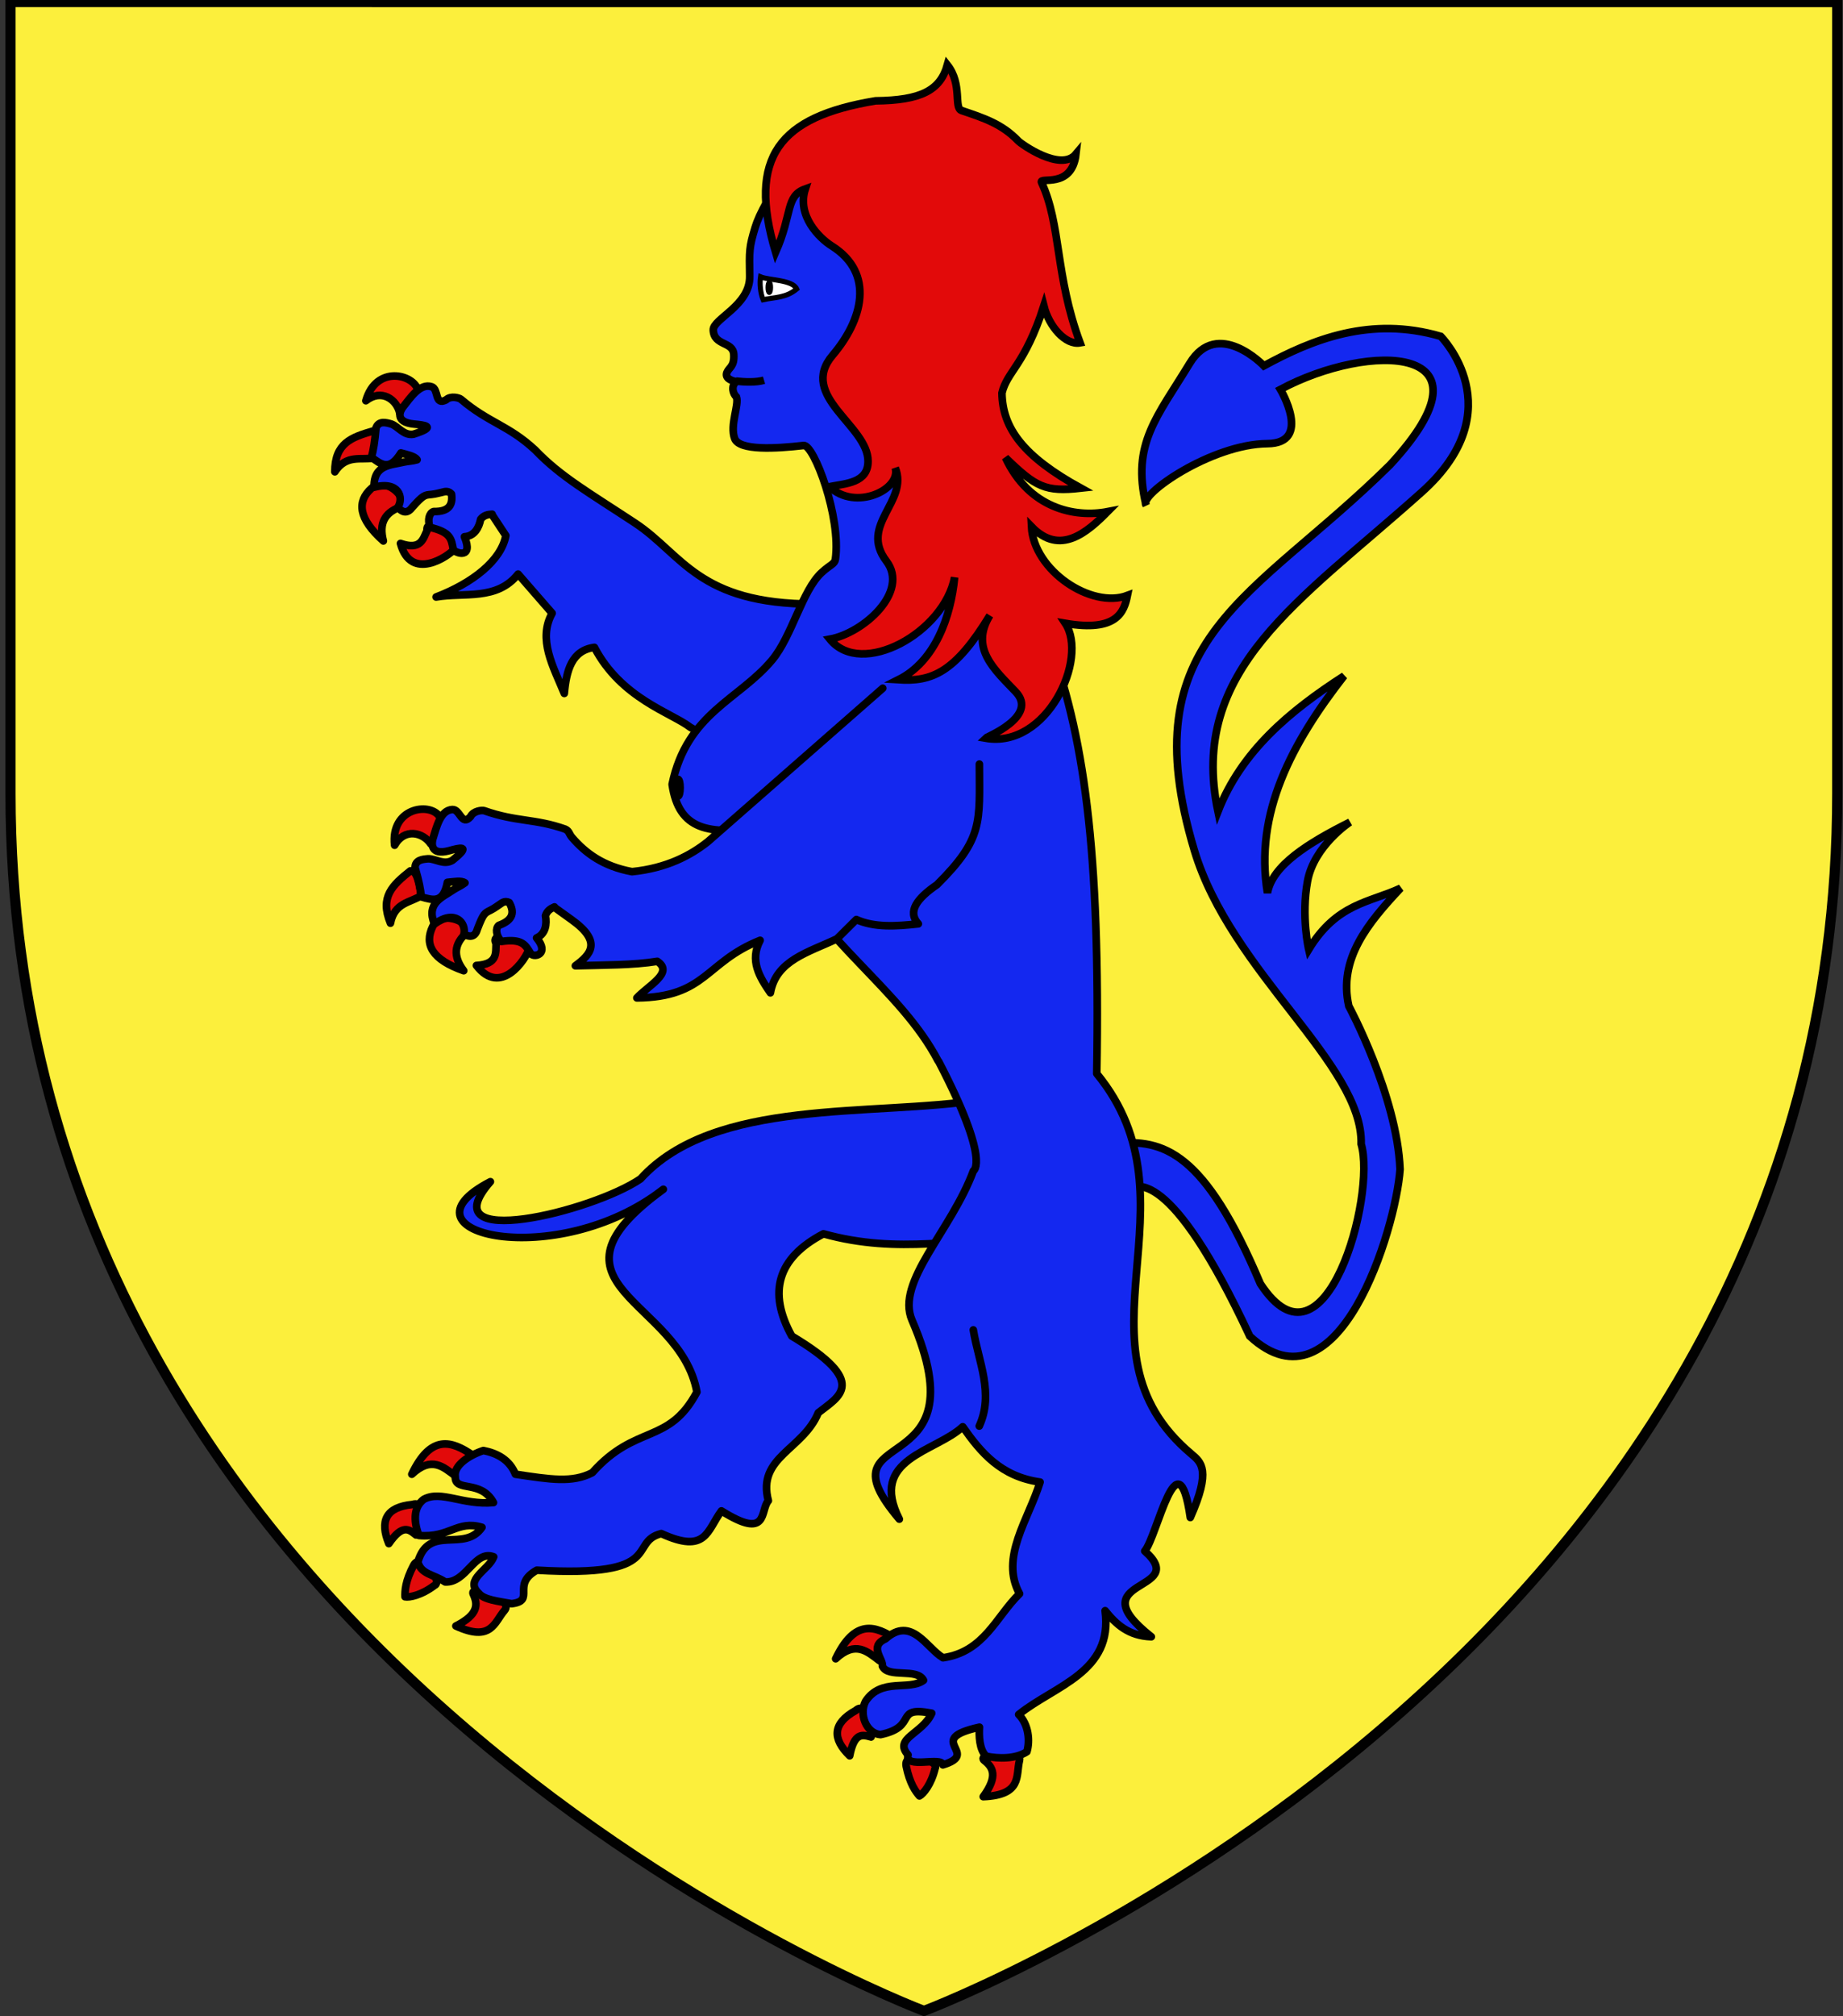 <?xml version="1.0" encoding="utf-8"?>
<!-- Generator: Adobe Illustrator 15.1.0, SVG Export Plug-In . SVG Version: 6.00 Build 0)  -->
<!DOCTYPE svg PUBLIC "-//W3C//DTD SVG 1.1//EN" "http://www.w3.org/Graphics/SVG/1.1/DTD/svg11.dtd">
<svg version="1.1" id="Layer_1" xmlns="http://www.w3.org/2000/svg" xmlns:xlink="http://www.w3.org/1999/xlink" x="0px" y="0px"
	 width="181.417px" height="198.425px" viewBox="0 0 181.417 198.425" enable-background="new 0 0 181.417 198.425"
	 xml:space="preserve">
<rect x="0" y="0" width="181.417" height="198.425" fill="#333333" stroke="none"/>
<path id="path1411_3_" fill="#FCEF3C" stroke="#010101" d="M90.952,197.898c0,0-89.917-33.836-89.917-119.812
	c0-85.984,0-77.882,0-77.882H180.85v77.882C180.862,164.062,90.952,197.898,90.952,197.898z"/>
<g id="Chimere">
	<g id="Griffes">
		<path id="path7191-6" fill="#E20A0A" stroke="#000000" stroke-width="0.75" stroke-linecap="round" stroke-linejoin="round" d="
			M39.251,49.953c1.311-0.521-1.188-3.229-2.674-1.907c-1.486,1.322-1.286,3.013,1.159,5.191
			C37.269,51.447,37.941,50.472,39.251,49.953z"/>
		<path id="path7193-6" fill="#E20A0A" stroke="#000000" stroke-width="0.75" stroke-linecap="round" stroke-linejoin="round" d="
			M44.884,53.894c-0.524-1.741-3.036-2.925-2.844-1.691c-0.399,0.838-0.597,1.976-2.62,1.277
			C40.442,57.26,44.146,54.793,44.884,53.894L44.884,53.894z"/>
		<path id="path7189-7" fill="#E20A0A" stroke="#000000" stroke-width="0.75" stroke-linecap="round" stroke-linejoin="round" d="
			M41.156,38.439c1.117-0.034-1.215,2.127-1.802,2.237c-0.288-1.372-1.806-2.45-3.34-1.237C37.026,35.905,40.75,36.81,41.156,38.439
			z"/>
		<path id="path6302-35" fill="#E20A0A" stroke="#000000" stroke-width="0.75" stroke-linecap="round" stroke-linejoin="round" d="
			M36.727,42.413c0.478,0.092,0.521,0.893,0.051,2.663c-1.205,0.234-2.685-0.388-3.818,1.354
			C32.959,43.614,34.571,43.041,36.727,42.413L36.727,42.413z"/>
		<path id="path7191-6-3" fill="#E20A0A" stroke="#000000" stroke-width="0.75" stroke-linecap="round" stroke-linejoin="round" d="
			M45.795,91.916c1.014-0.98-2.329-2.533-3.199-0.742c-0.871,1.787-0.042,3.273,3.049,4.356
			C44.531,94.054,44.781,92.896,45.795,91.916z"/>
		<path id="path7193-6-7" fill="#E20A0A" stroke="#000000" stroke-width="0.75" stroke-linecap="round" stroke-linejoin="round" d="
			M52.105,93.314c-1.148-1.41-3.921-1.548-3.274-0.48c-0.049,0.926,0.201,2.053-1.935,2.179
			C49.28,98.119,51.764,94.428,52.105,93.314L52.105,93.314z"/>
		
			<path id="path6302-35-9" fill="#E20A0A" stroke="#000000" stroke-width="0.75" stroke-linecap="round" stroke-linejoin="round" d="
			M40.389,85.707c0.476-0.097,0.822,0.627,1.06,2.441c-1.024,0.677-2.63,0.666-3.014,2.707
			C37.363,88.254,38.635,87.11,40.389,85.707z"/>
		<path id="path7189-7-2" fill="#E20A0A" stroke="#000000" stroke-width="0.75" stroke-linecap="round" stroke-linejoin="round" d="
			M43.219,80.296c1.02-0.457-0.312,2.431-0.814,2.756c-0.789-1.159-2.602-1.576-3.56,0.128
			C38.435,79.526,42.223,78.943,43.219,80.296z"/>
		
			<path id="path7195-55-7" fill="#E20A0A" stroke="#000000" stroke-width="0.75" stroke-linecap="round" stroke-linejoin="round" d="
			M44.857,145.275c-0.148-0.08,2.112-1.455,1.68-2.064c-2.106-1.441-4.122-2.066-6,1.871
			C42.49,143.265,43.648,144.363,44.857,145.275L44.857,145.275z"/>
		<path id="path7197-3-1" fill="#E20A0A" stroke="#000000" stroke-width="0.75" stroke-linecap="round" stroke-linejoin="round" d="
			M40.921,151.033c0.091,0.359,1.322-3.52-0.313-2.975c-2.645,0.256-3.239,1.641-2.333,3.852
			C39.624,149.947,40.266,150.513,40.921,151.033z"/>
		<path id="path7199-2-1" fill="#E20A0A" stroke="#000000" stroke-width="0.75" stroke-linecap="round" stroke-linejoin="round" d="
			M42.764,156.023c0.44-0.152,0.126-1.014-0.396-1.654c-0.523-0.639-1.257-1.059-1.655-0.324c-0.817,1.543-0.861,2.52-0.842,3.096
			C40.273,157.224,41.472,157.007,42.764,156.023L42.764,156.023z"/>
		<path id="path7201-8-5" fill="#E20A0A" stroke="#000000" stroke-width="0.75" stroke-linecap="round" stroke-linejoin="round" d="
			M49.662,158.484c1.007-1.166-3.537-2.592-3.078-1.604c0.458,0.988,0.543,1.998-1.71,3.135
			C48.375,161.625,48.655,159.65,49.662,158.484z"/>
		
			<path id="path7195-55-1-2" fill="#E20A0A" stroke="#000000" stroke-width="0.75" stroke-linecap="round" stroke-linejoin="round" d="
			M86.58,163.437c-0.148-0.08,2.111-1.455,1.68-2.064c-2.106-1.441-4.122-2.066-6,1.871
			C84.213,161.427,85.372,162.525,86.58,163.437L86.58,163.437z"/>
		
			<path id="path7197-3-4-2" fill="#E20A0A" stroke="#000000" stroke-width="0.75" stroke-linecap="round" stroke-linejoin="round" d="
			M85.717,170.931c0.226,0.291-0.191-3.756-1.473-2.604c-2.325,1.289-2.317,2.797-0.605,4.463
			C84.095,170.451,84.909,170.714,85.717,170.931L85.717,170.931z"/>
		
			<path id="path7199-2-0-1" fill="#E20A0A" stroke="#000000" stroke-width="0.75" stroke-linecap="round" stroke-linejoin="round" d="
			M92.043,174.041c0.244-0.395-0.541-0.865-1.353-1.029s-1.644-0.023-1.487,0.797c0.342,1.711,0.926,2.498,1.304,2.932
			C90.876,176.548,91.666,175.621,92.043,174.041L92.043,174.041z"/>
		
			<path id="path7201-8-7-6" fill="#E20A0A" stroke="#000000" stroke-width="0.75" stroke-linecap="round" stroke-linejoin="round" d="
			M100.35,173.267c0.365-1.496-4.328-0.695-3.471-0.025c0.858,0.672,1.395,1.531-0.093,3.57
			C100.637,176.65,99.985,174.765,100.35,173.267L100.35,173.267z"/>
	</g>
	<g id="Queue">
		<path id="path2414" fill="#1428F0" stroke="#000000" stroke-width="0.75" d="M110.985,116.982
			c0.742-0.268,4.119-2.463,12.038,14.518c8.73,8.061,14.377-10.543,14.793-16.42c-0.29-7.252-5.047-16.072-5.047-16.072
			c-1.038-4.651,1.89-8.168,5.106-11.604c-3.069,1.435-6.268,1.464-9.051,6.033c0,0-0.756-3.248-0.115-6.729
			c0.638-3.48,4.176-5.802,4.176-5.802c-4.154,2.079-7.643,4.27-8.122,6.962c-1.294-7.842,2.384-14.737,7.542-21.351
			c-5.372,3.461-10.11,7.428-12.414,13.345c-2.939-14.013,8.017-20.65,20.072-31.445c9.049-8.103,1.857-15.317,1.857-15.317
			c-6.913-2.016-12.645,0.308-17.406,2.901c0,0-4.559-4.758-7.31-0.232c-3.188,5.248-5.739,7.909-4.294,13.925
			c-0.745-0.994,6.432-5.988,11.952-6.034c4.444-0.037,1.276-5.338,1.276-5.338c8.732-4.677,21.862-4.536,10.791,7.426
			c-13.491,13.341-25.593,16.813-19.262,37.943c3.598,12.001,16.615,21.047,16.42,28.893c1.508,5.068-3.551,23.494-9.922,13.748
			c-5.512-13.061-9.543-14.219-14.309-13.812L110.985,116.982z"/>
	</g>
	<path id="JambeD" fill="#1428F0" stroke="#000000" stroke-width="0.75" stroke-linecap="round" stroke-linejoin="round" d="
		M96.631,108.226c-10.838,1.693-26.285-0.25-33.585,7.793c-4.729,3.23-20.812,7.16-14.774,0.273
		c-9.849,5.109,6.552,8.914,17.023,0.746c-13.014,9.48,1.663,10.811,3.306,19.955c-2.787,5.225-6.002,3.109-10.298,7.936
		c-1.977,1.029-4.14,0.664-7.57,0.15c-0.567-1.428-1.819-2.074-3.154-2.33c-1.376,0.455-2.965,1.459-2.764,2.592
		c-0.035,1.553,2.501,0.221,3.763,2.531c-3.033,0.27-5.15-1.234-6.843-0.332c-1.382,1.014-0.729,2.967-0.498,3.568
		c3.015,0.273,3.74-1.539,6.209-0.801c-1.739,2.533-5.204-0.355-6.316,3.406c0.325,1.232,1.545,1.209,2.693,1.969
		c2.104,0.111,2.906-3.197,4.777-2.471c-0.473,1.303-2.944,2.221-1.469,3.588c0.503,0.639,1.861,0.768,3.228,1.023
		c2.428-0.289-0.088-1.859,2.482-3.297c12.833,0.75,8.908-2.754,12.252-3.602c4.452,2.031,4.487-0.291,5.922-2.234
		c4.702,2.945,3.777-0.061,4.619-1.002c-1.138-4.299,3.404-4.996,4.916-8.656c2.046-1.627,5.049-2.963-2.61-7.547
		c-2.379-4.322-1.408-7.695,3.115-10.062c7.489,2.084,13.439,0.355,20.16,0.537L96.631,108.226z"/>
	<path id="Bras_D" fill="#1428F0" stroke="#000000" stroke-width="0.75" stroke-linecap="round" stroke-linejoin="round" d="
		M39.678,40.048c-0.294,0.369-0.864,1.49,1.061,1.684c1.007,0.101,2.384,0.227-0.028,0.997c-0.972,0.171-1.503-0.756-2.18-0.997
		c-0.522-0.15-1.241-0.358-1.52,0.374c-0.108,1.319-0.264,2.252-0.449,2.891c0.955,0.716,1.786,1.396,2.901-0.424
		c0.628,0.177,1.362,0.311,1.595,0.673c-0.457,0.135-0.934,0.142-1.283,0.225c-1.313,0.314-3.014,0.255-2.953,2.479
		c2.473-0.649,2.938,1.056,2.342,1.969c0.507,0.604,0.987,0.597,1.434-0.012c1.09-1.22,1.221-1.186,1.855-1.246
		c0.449-0.043,0.872-0.176,1.208-0.249c0.352-0.101,0.604,0.01,0.785,0.211c0.141,1.026-0.204,1.75-1.769,1.719
		c-0.429,0.158-0.61,0.808-0.349,1.558c2.07,0.473,2.099,1.169,2.292,2.181c0.241,0.381,2.02,0.957,1.096-1.259
		c0.995-0.058,1.437-0.906,1.595-1.719c0.307-0.394,0.707-0.48,1.134-0.499l-0.024,0.025l1.371,2.08
		c-0.457,2.461-3.297,4.681-6.865,6.043c2.773-0.479,5.972,0.385,8.073-2.255l3.351,3.85c-1.435,2.582,0.108,5.245,1.196,7.898
		c0.207-2.275,0.73-4.244,2.965-4.535c2.631,5.031,7.592,6.44,9.431,7.861l9.083,5.12l3.139-17.242
		c-11.479,0-12.962-4.884-17.666-7.985c-4.518-2.98-7.331-4.569-9.807-7.165c-2.653-2.472-4.572-2.667-7.323-5.009
		c-0.159-0.134-1-0.379-1.457,0.061c-1.175,0.614-0.689-1.048-1.424-1.29C41.346,37.678,40.379,39.172,39.678,40.048L39.678,40.048z
		"/>
	<g id="Corps">
		
			<path id="path3453-25-2" fill="#1428F0" stroke="#000000" stroke-width="0.75" stroke-linecap="round" stroke-linejoin="round" d="
			M87.403,12.657c-8.429,0.161-12.334,7.3-13.067,9.718c-0.602,1.984-0.579,2.293-0.537,4.81c0.049,2.879-3.63,4.189-3.588,5.294
			c0.062,1.578,1.946,1.099,2.019,2.404c0.068,1.212-0.459,1.25-0.673,1.77c-0.212,0.52,0.344,0.803,0.91,0.909
			c-0.548,0.439-0.301,1.23,0.024,1.495c0.288,0.795-0.672,2.766-0.174,4.099c0.452,1.21,4.05,0.999,6.79,0.686
			c1.015-0.116,3.711,7.083,3.127,11.188c-0.069,0.485-0.495,0.526-1.346,1.308c-1.937,1.779-2.915,6.259-4.894,8.626
			c-3.271,3.913-8.381,5.229-9.834,12.227c0.655,4.563,3.663,4.976,8.771,4.252l1.124,2.268
			c4.792,9.088,12.604,13.643,16.284,20.682l0.064,0.076c5.16,9.908,3.411,10.76,3.411,10.76
			c-2.187,5.912-7.666,10.924-6.041,14.689c7.094,16.441-9.46,9.898-1.246,19.586c-3.058-5.988,3.549-6.588,6.241-9.096
			c1.785,2.549,3.762,4.908,7.613,5.445c-1.133,3.678-3.98,7.426-2.02,10.988c-2.33,2.281-3.479,5.713-7.535,6.303
			c-1.607-0.941-3.098-4.164-5.669-1.855c-1.655,0.725-0.187,2.01-0.299,2.678c0.551,1.221,3.431,0.143,4.049,1.396
			c-1.399,1.055-4.162-0.291-5.706,2.068c-0.662,1.248,0.065,3.166,1.47,3.275c3.799-0.787,1.219-2.842,5.046-2.104
			c-0.908,2.041-3.805,2.455-2.331,4.098c-0.387,1.439,3.338,0.125,3.427,0.984c3.828-1.164-1.982-2.473,3.6-3.711
			c-0.057,0.812-0.025,2.23,0.673,2.865c1.171,0.238,2.866,0.289,3.999-0.449c0.309-1.051,0.186-2.662-0.81-3.662
			c3.565-2.873,9.32-4.143,8.509-10.217c1.066,1.334,2.303,2.49,4.548,2.566c-7.392-5.836,3.952-4.346-0.647-8.434
			c1.229-1.438,3.264-11.717,4.484-3.301c2.065-4.67,1.087-5.424,0.1-6.254c-12.447-10.473,1.156-24.68-9.307-37.426
			c0.37-22.078-1.26-33.567-4.896-43.057l-0.062,0.024c-0.899-3.6-2.184-7.998-5.144-10.24c-3.658-4.327-7.735-11.27-6.392-14.963
			c1.465-4.027,8.068-4.181,8.509-12.72c0.35-6.752-5.832-11.843-11.748-12.048C87.944,12.648,87.676,12.652,87.403,12.657z"/>
		<ellipse id="Teton" fill="#1428F0" stroke="#000000" stroke-width="0.75" cx="66.74" cy="77.52" rx="0.208" ry="0.831"/>
	</g>
	<path id="Bras_G_1_" fill="#1428F0" stroke="#000000" stroke-width="0.75" stroke-linecap="round" stroke-linejoin="round" d="
		M86.895,67.731l-17.218,15.1c-1.666,1.324-4.007,2.603-7.462,2.953c-2.851-0.53-4.569-1.822-5.905-3.364
		c-0.338-0.408-0.256-0.623-0.673-0.822c-2.965-1.055-4.794-0.696-7.974-1.818c-0.196-0.069-1.077,0.011-1.345,0.585
		c-0.878,0.993-1.011-0.731-1.782-0.697c-1.205,0.054-1.577,1.785-1.918,2.853c-0.144,0.449-0.271,1.704,1.595,1.196
		c0.976-0.266,2.301-0.633,0.324,0.947c-0.847,0.507-1.674-0.166-2.392-0.149c-0.542,0.045-1.286,0.101-1.285,0.884
		c0.373,1.271,0.556,2.203,0.61,2.866c1.148,0.327,2.174,0.665,2.567-1.433c0.65-0.059,1.385-0.206,1.731,0.05
		c-0.378,0.288-0.825,0.47-1.121,0.673c-1.113,0.764-2.732,1.32-1.881,3.376c2.078-1.489,3.133-0.068,2.903,0.997
		c0.688,0.383,1.133,0.206,1.333-0.523c0.584-1.527,0.713-1.548,1.284-1.831c0.405-0.201,0.745-0.473,1.035-0.66
		c0.292-0.221,0.569-0.211,0.809-0.088c0.499,0.907,0.44,1.711-1.034,2.243c-0.344,0.3-0.274,0.974,0.237,1.582
		c2.103-0.299,2.373,0.333,2.915,1.208c0.378,0.426,1.873,0.009,0.573-1.557c0.909-0.409,1.015-1.365,0.873-2.181
		c0.146-0.478,0.493-0.704,0.884-0.872l-0.012,0.037l1.733,1.246c3.06,2.201,1.771,3.452,0.336,4.51
		c2.773-0.077,5.706-0.05,8.061-0.436c1.684,1.108-0.894,2.385-2.006,3.599c6.836-0.075,6.698-3.499,12.135-5.668
		c-1.051,1.997-0.076,3.593,1.009,5.17c0.564-3.214,3.765-3.986,6.553-5.319l1.906-1.895c1.785,0.804,3.925,0.661,6.104,0.424
		c-1.116-1.219-0.109-2.518,1.833-3.85c4.588-4.561,4.187-6.143,4.174-11.873"/>
	<g id="g2501">
		<path id="path2497" fill="none" stroke="#000000" stroke-width="0.75" d="M72.428,37.503c0.87,0.099,1.992,0.148,2.78-0.088"/>
		<g id="Oeil">
			<path id="path2499" fill="#FFFFFF" stroke="#000000" stroke-width="0.5" d="M74.864,27.242c0.846,0.352,3.155,0.28,3.565,1.2
				c-1.107,0.897-2.085,0.786-3.312,1.055C74.854,28.85,74.764,27.933,74.864,27.242z"/>
			<ellipse fill="none" stroke="#000000" stroke-width="0.5" cx="75.727" cy="28.293" rx="0.122" ry="0.484"/>
		</g>
	</g>
	<path id="Cheveux" fill="#E20A0A" stroke="#000000" stroke-width="0.75" d="M76.348,24.828c1.681-3.819,0.958-5.538,2.925-6.237
		c-0.869,2.646,1.404,4.858,2.585,5.602c4.341,2.73,3.005,7.354,0.105,10.761c-3.442,4.044,3.506,6.91,3.485,10.455
		c-0.013,2.109-2.172,2.175-3.808,2.482c2.566,2.453,7.095,0.289,6.485-1.847c1.35,3.34-3.597,5.587-0.872,9.177
		c2.292,3.02-2.266,7.083-5.565,7.682c3.121,3.864,11.25-0.659,12.28-6.085c-0.363,3.832-1.898,8.259-5.54,10.078
		c3.29,0.211,5.556-0.673,9.009-6.332c-2,3.247,0.489,5.354,2.545,7.523c2.269,2.394-2.84,4.422-2.975,4.561
		c6.038,1.061,10.158-7.824,7.857-11.304c5.096,0.88,5.788-1.13,6.115-2.744c-3.547,1.336-9.232-2.449-9.445-6.773
		c2.824,2.926,5.509,0.53,7.498-1.476c-3.27,0.631-7.745-0.351-10.053-5.306c2.979,2.884,3.898,3.387,7.42,2.996
		c-5.661-3.111-7.719-5.896-7.77-9.366c0.512-2.148,2.24-2.713,4.125-8.565c0.522,2.059,2.157,3.882,3.565,3.629
		c-2.476-6.683-1.851-11.596-3.794-15.786c-0.279-0.601,2.99,0.698,3.389-2.79c-1.494,1.794-5.386-0.988-5.682-1.296
		c-1.601-1.668-3.348-2.237-5.58-2.99c-0.784-0.264,0.1-2.592-1.396-4.485c-0.697,2.492-2.59,3.488-7.08,3.532
		C76.701,11.496,73.545,15.448,76.348,24.828z"/>
	<path id="path3518-7-5" fill="none" stroke="#000000" stroke-width="0.75" stroke-linecap="round" stroke-linejoin="round" d="
		M96.393,140.343c1.469-3.217-0.074-6.32-0.586-9.465"/>
</g>
</svg>
